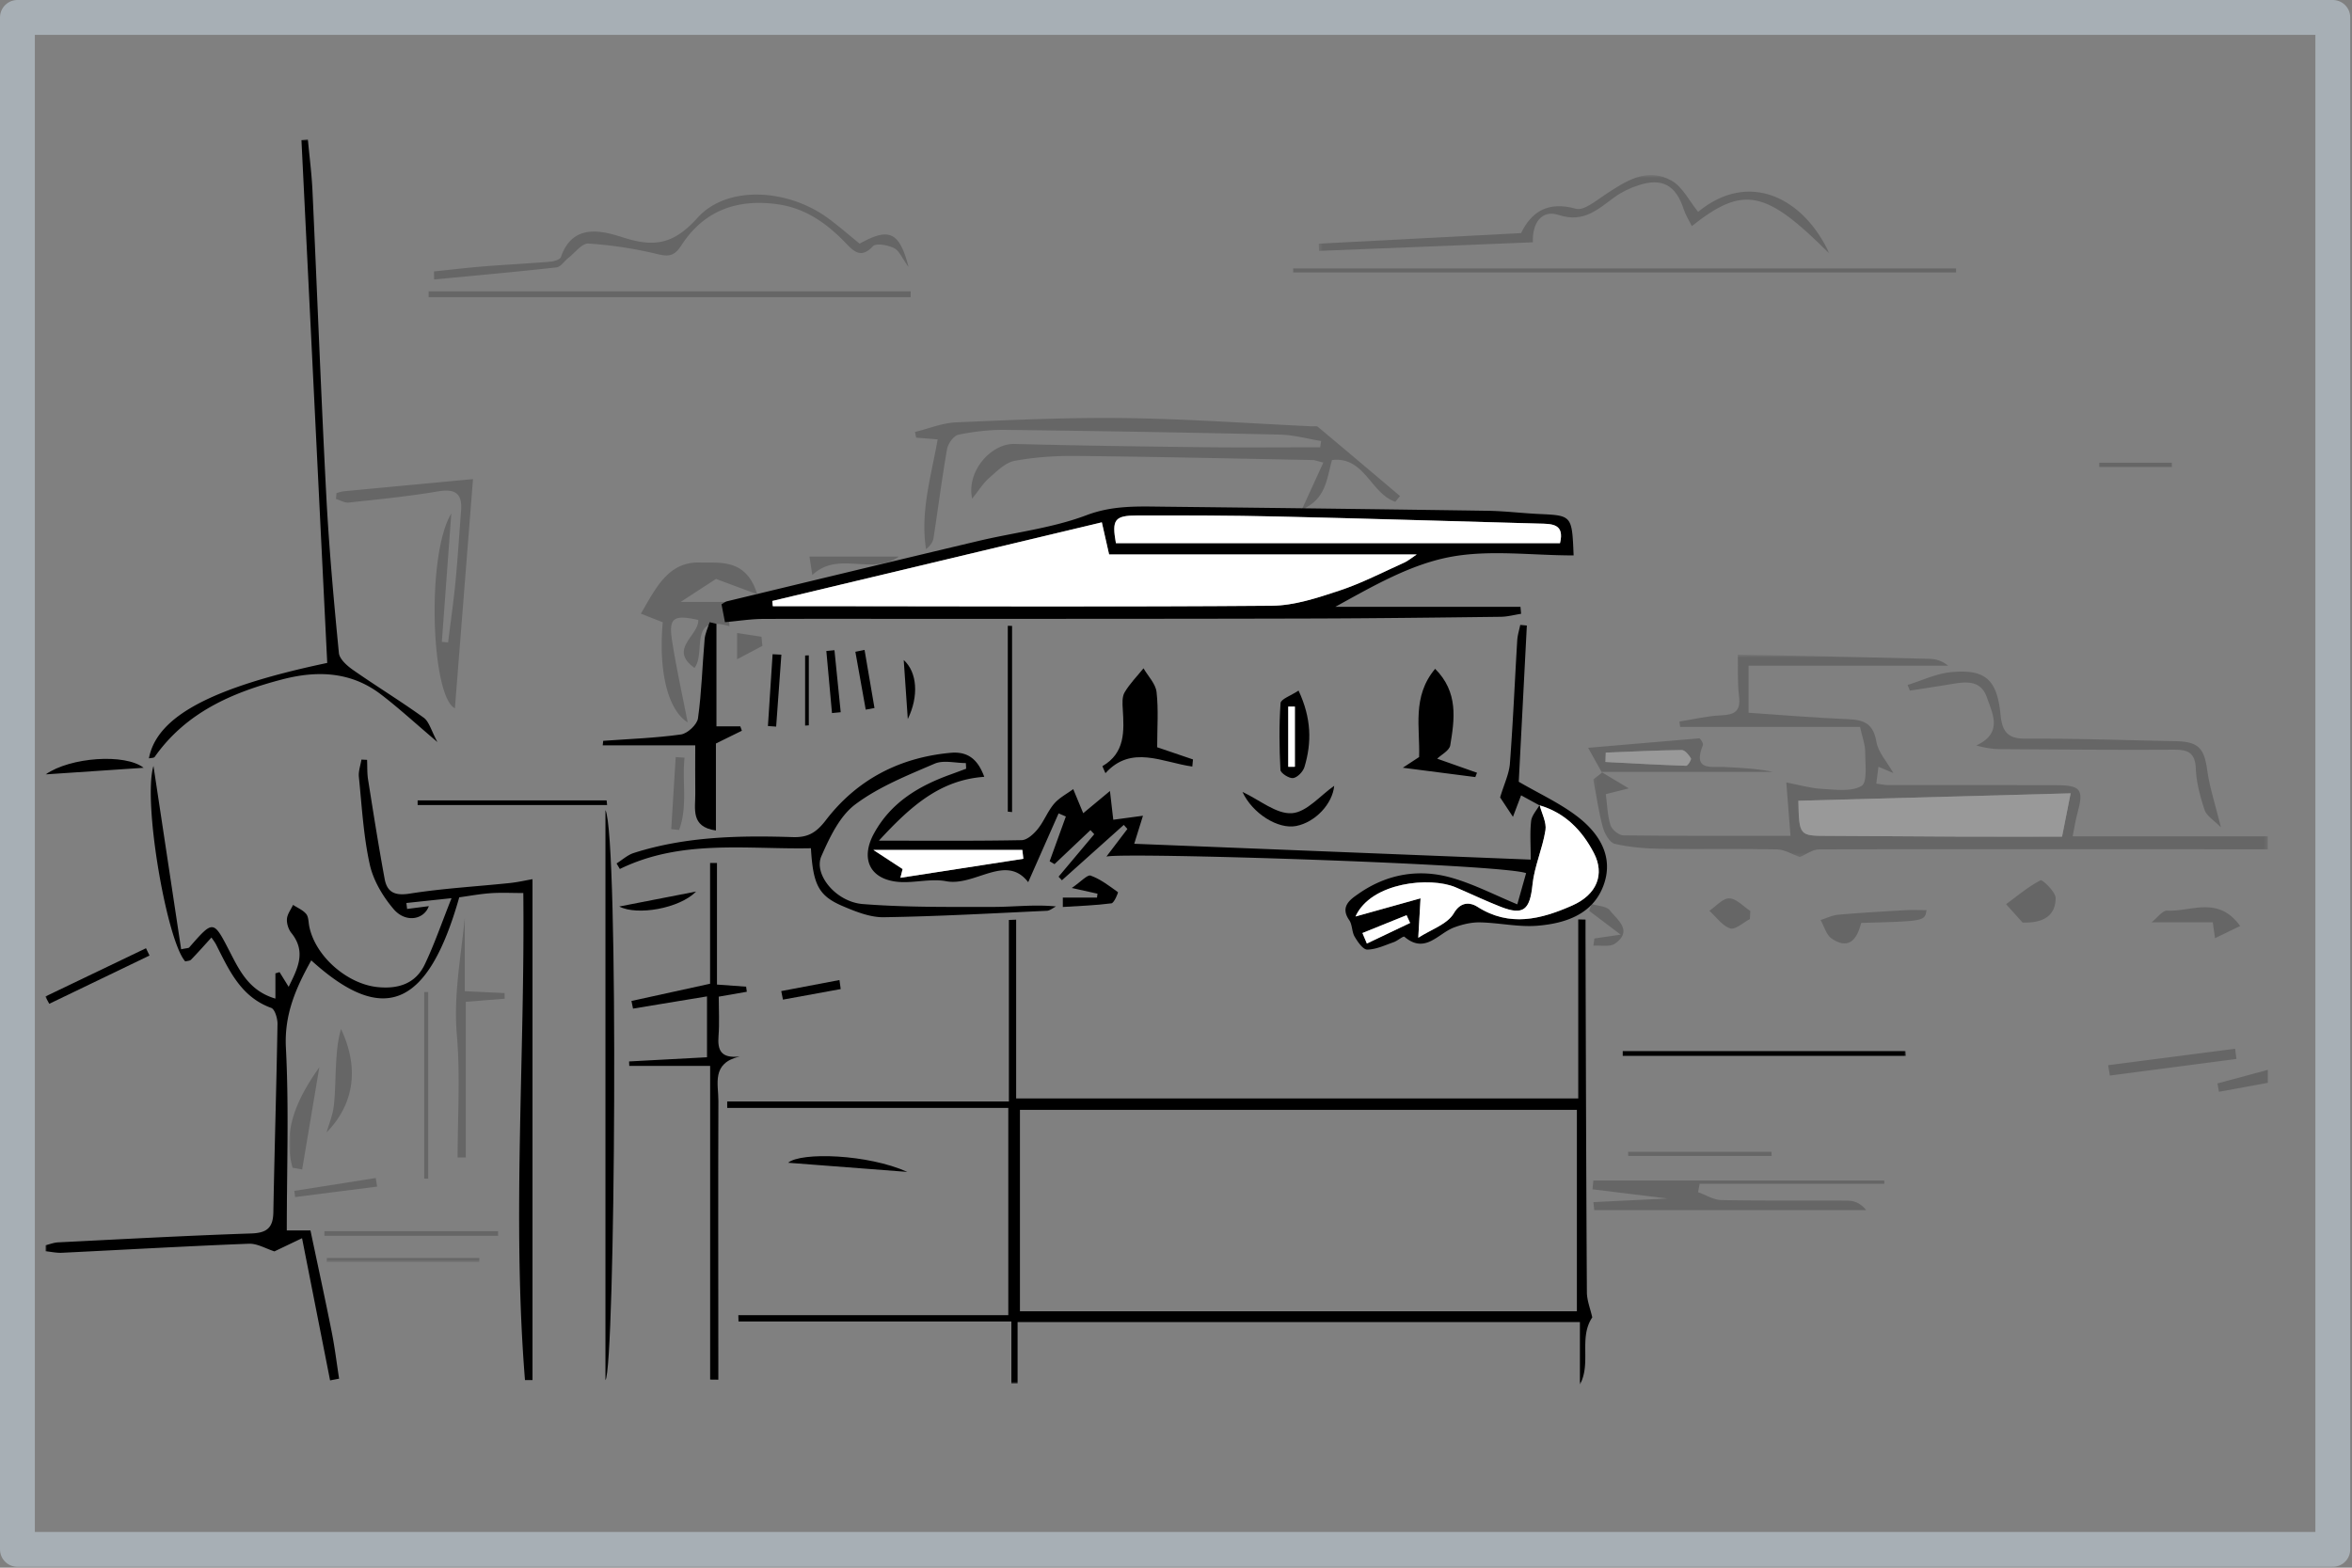 <svg width="675" height="450" viewBox="0 0 675 450" xmlns="http://www.w3.org/2000/svg" xmlns:xlink="http://www.w3.org/1999/xlink"><rect x="0" y="0" width="675" height="450" fill="#808080" stroke="none"/><title>Group 57</title><defs><path id="a" d="M0 357.43h533.97V0H0z"/><path id="c" d="M.11.63h193.6v58.108H.11z"/><path id="e" d="M.333.719H146.94v22.59H.333z"/><path id="g" d="M0 313.281h567.85V1.241H0z"/></defs><g fill="none" fill-rule="evenodd"><path d="M5 444.745h664.492V5H5z" stroke="#A7AFB5" stroke-linecap="round" stroke-linejoin="round" stroke-width="10"/><g transform="translate(13 40)"><path d="M378.008 227.824l1.27 3.011 12.412-5.907c-.34-.742-.68-1.484-1.022-2.226l-12.66 5.122m-97.315-21.314l-.291-2.537h-42.749c3.796 2.482 6.093 3.984 8.389 5.487-.212.835-.422 1.67-.633 2.507 11.761-1.82 23.524-3.639 35.284-5.457m148.07-15.36l-5.221-2.85-2.34 6.17-3.682-5.572c1.17-3.913 2.584-6.774 2.81-9.73.893-11.767 1.392-23.569 2.102-35.353.09-1.49.566-2.957.863-4.434.632.057 1.264.113 1.896.172l-2.324 44.85c5.915 3.439 11.74 6.109 16.72 9.9 6.401 4.872 10.678 11.677 7.569 19.952-3.106 8.264-10.978 10.821-18.933 11.474-5.429.446-10.978-.852-16.482-.962-2.476-.05-5.088.581-7.437 1.454-4.599 1.71-8.29 7.748-14.25 2.674-.338-.286-1.964 1.165-3.078 1.551-2.5.873-5.047 2.1-7.588 2.133-1.216.015-2.728-2.203-3.618-3.702-.83-1.402-.646-3.455-1.56-4.762-2.749-3.934.405-5.978 2.65-7.55 8.177-5.726 17.431-7.308 26.923-4.548 6.399 1.86 12.43 4.997 18.662 7.576l2.53-8.956c-7.025-2.614-115.29-6.049-120.449-4.757 2.008-2.643 4.016-5.286 6.022-7.929l-1.037-1.166-17.757 15.897-.955-1.033 10.234-12.19-1.085-1.177a37201.63 37201.63 0 0 1-10.313 9.76l-1.396-.819c1.552-4.284 3.101-8.567 4.652-12.85-.694-.296-1.39-.595-2.082-.892-2.974 6.73-5.95 13.46-8.728 19.749-6.403-8.324-15.26 1.3-23.558-.279-4.716-.897-9.892.798-14.676.082-7.608-1.137-9.764-6.992-6.003-13.831 4.894-8.9 12.86-13.613 21.967-16.892 1.492-.538 2.978-1.1 4.465-1.65-.027-.541-.057-1.082-.084-1.622-3.015 0-6.421-.923-8.969.173-7.852 3.382-16.041 6.64-22.791 11.71-4.462 3.35-7.325 9.44-9.704 14.838-2.288 5.193 4.138 13.137 11.895 13.748 12.44.978 24.981.82 37.48.822 5.895 0 11.788-.748 17.967-.14-.882.436-1.748 1.211-2.648 1.252-15.597.728-31.194 1.609-46.8 1.848-3.916.058-8.036-1.601-11.762-3.186-6.927-2.949-8.52-6.134-9.133-16.616-18.439.373-37.163-2.685-54.835 5.954l-.945-1.589c1.632-1.019 3.142-2.429 4.916-2.997 14.885-4.762 30.26-5.056 45.664-4.564 4.28.137 6.685-1.205 9.49-4.866 8.915-11.628 21.113-17.977 35.788-19.328 5.07-.467 7.857 1.977 9.67 6.888-12.595.9-20.994 8.276-30.24 18.325 14.827 0 27.893.112 40.952-.143 1.585-.03 3.468-1.754 4.622-3.177 1.799-2.22 2.84-5.073 4.683-7.246 1.466-1.73 3.65-2.843 5.515-4.229l2.868 6.915c1.63-1.352 4.107-3.41 7.673-6.375l.951 8.251c2.843-.383 5.683-.764 8.52-1.147-.75 2.413-1.502 4.825-2.505 8.045 37.426 1.495 75.046 3 113.79 4.547 0-4.276-.264-7.708.115-11.068.182-1.612 1.582-3.085 2.428-4.62.616 2.427 2.04 4.983 1.68 7.253-.835 5.281-3.172 10.357-3.72 15.64-.74 7.152-2.542 8.904-9.07 6.36-4.377-1.708-8.627-3.745-12.949-5.596-7.328-3.14-24.286-1.508-28.77 8.357 6.39-1.785 11.847-3.31 18.662-5.216-.226 3.935-.405 7.037-.65 11.322 3.645-2.373 8.355-3.87 10.211-7.05 2.215-3.802 5.244-2.817 6.696-1.884 9.312 5.982 18.428 3.59 27.29-.333 7.14-3.16 9.334-9.007 6.21-15.036-3.395-6.546-8.323-11.612-15.674-13.73M307.264 115.92H434.7c1.407-5.711-2.45-5.53-6.103-5.63-25.043-.682-50.084-1.462-75.13-2.028-13.348-.3-26.706-.33-40.058-.297-6.567.016-7.357 1.197-6.145 7.955m-98.62 16.59l.146 1.49c4.163 0 8.326-.002 12.489 0 43.58.023 87.16.23 130.736-.126 6.504-.054 13.142-2.285 19.436-4.366 6.362-2.104 12.385-5.248 18.527-8.005 1.09-.489 2.036-1.31 3.6-2.342h-88.276l-2.085-9.227-94.573 22.576m229.97-13.077c-12.16 0-24.29-1.72-35.67.485-11.355 2.2-21.957 8.334-32.718 14.272h53.132l.183 2c-1.95.3-3.895.836-5.847.86-17.897.221-35.795.442-53.693.493-34.04.097-68.08.09-102.12.107-18.66.011-37.32-.06-55.978.019-3.46.015-6.915.58-10.845.93l-.993-5.133c.593-.332 1.057-.74 1.587-.868 24.049-5.793 48.093-11.605 72.16-17.319 10.353-2.456 21.146-3.665 31.008-7.392 7.438-2.812 14.52-2.524 21.883-2.443 31.071.342 62.14.72 93.21 1.178 4.93.072 9.849.691 14.779.92 9.457.437 9.46.395 9.923 11.891" fill="#000"/><mask id="b" fill="#fff"><use xlink:href="#a"/></mask><path d="M279.712 336.4H439.55v-57.825H279.712v57.826zm164.254 1.747c-3.961 5.91-.21 13.12-3.55 19.284V339.5h-161.38v17.603l-1.785-.01v-17.762h-78.309c-.017-.603-.032-1.207-.048-1.81h77.479V278.03h-80.67c0-.622-.003-1.244-.005-1.864h80.846v-52.095l2.081-.083v51.325h161.318v-51.396l2.087.05c0 2.325-.006 4.651.001 6.976.106 33.328.183 66.658.39 99.987.014 2.384.996 4.764 1.545 7.216zM47.687 229.113c-1.982 2.175-3.865 4.313-5.846 6.352-.364.375-1.131.355-1.674.505-5.249-5.759-12.236-45.775-9.125-56.109l7.946 52.629c1.563-.347 2.113-.296 2.327-.54 7.002-8 6.898-7.954 11.798 1.563 2.783 5.406 5.577 10.982 12.928 13.134v-7.246c.397-.118.793-.237 1.189-.358l2.615 4.22c2.526-5.153 5.161-10.026.773-15.464-.838-1.037-1.364-2.705-1.267-4.027.103-1.378 1.13-2.687 1.755-4.027 1.283.844 2.825 1.47 3.766 2.603.699.843.641 2.337.883 3.55 1.709 8.575 10.882 16.587 19.677 17.45 5.892.58 10.828-.988 13.462-6.494 2.744-5.739 4.81-11.805 7.695-19.037l-12.963 1.385.21 1.708c2.078-.269 4.158-.537 6.233-.802-1.402 3.912-6.666 4.866-10.082.872-3.102-3.63-5.854-8.243-6.87-12.847-1.814-8.209-2.27-16.731-3.123-25.142-.163-1.61.47-3.302.737-4.957l1.618.08c.085 1.88-.01 3.787.283 5.633 1.513 9.528 3.006 19.064 4.76 28.55.713 3.848 2.946 4.883 7.194 4.21 9.503-1.506 19.157-2.035 28.742-3.04 2.367-.25 4.705-.794 6.496-1.105v143.775l-2.16.002c-3.733-46.396.013-92.893-.478-139.8-3.365 0-6.367-.162-9.34.043-3.051.212-6.077.782-9.044 1.186-8.928 31.558-21.67 37.009-42.472 18.097-4.358 7.835-7.776 15.447-7.277 25.085.897 17.292.254 34.666.254 52.45h6.797c2.15 10.224 4.215 19.674 6.102 29.16.881 4.424 1.42 8.916 2.113 13.378l-2.589.493-8.043-40.81a13668.4 13668.4 0 0 0-7.925 3.786c-2.447-.772-4.925-2.291-7.343-2.198-17.891.696-35.768 1.73-53.65 2.597-1.563.076-3.144-.286-4.716-.444l.009-1.713c1.203-.288 2.397-.774 3.613-.834 18.476-.92 36.95-1.932 55.438-2.552 4.494-.15 6.256-1.64 6.336-6.101.33-18.008.884-36.011 1.19-54.018.027-1.588-.756-4.248-1.801-4.626-8.695-3.145-12.07-10.75-15.798-18.135-.365-.723-.889-1.367-1.353-2.07M80.912 150.289L73.512.185c.614-.06 1.23-.123 1.844-.184.45 4.925 1.094 9.84 1.323 14.775 1.353 29.16 2.445 58.337 3.965 87.489.787 15.078 2.15 30.13 3.613 45.16.171 1.765 2.357 3.69 4.063 4.883 6.688 4.674 13.668 8.93 20.278 13.703 1.575 1.137 2.143 3.683 3.94 6.991-6.442-5.46-11.19-9.86-16.319-13.753-8.568-6.501-18.259-6.832-28.242-4.223-14.372 3.754-27.59 9.471-36.578 22.235-.24.34-1.037.282-1.66.43 2.258-12.06 17.976-20.404 51.173-27.402" fill="#000" mask="url(#b)"/><path d="M190.804 356.004v-90.04h-23.212c-.02-.426-.037-.854-.055-1.281 7.307-.392 14.614-.783 22.366-1.2v-17.47c-7.137 1.179-14.184 2.34-21.232 3.506l-.45-2.193 22.569-4.949v-34.666h1.974v34.907c3.4.245 5.883.427 8.365.606l.197 1.46-8.055 1.404c0 3.872.225 7.587-.06 11.26-.313 4.014.585 6.518 6.054 5.919-8.178 1.924-6.074 7.907-6.092 12.752-.09 24.444-.027 48.887-.018 73.33v6.686l-2.351-.031M160.757 356.168V192.512c3.894 7.73 2.782 160.354 0 163.656M160.114 172.655c7.446-.543 14.935-.795 22.316-1.83 1.876-.262 4.633-2.835 4.886-4.645 1.054-7.506 1.24-15.135 1.903-22.704.145-1.656.939-3.254 1.434-4.878l1.96.468v29.436h6.845l.456 1.248-7.452 3.67v24.97c-7.371-1.045-5.862-6.286-5.92-10.656-.059-4.505-.013-9.012-.013-13.79h-26.557c.046-.43.093-.86.142-1.289M319.097 174.497c3.623 1.232 6.95 2.363 10.278 3.497-.063.678-.129 1.36-.193 2.04-8.585-1.191-17.484-6.353-24.93 1.905-.617-1.42-.902-1.995-.87-2.015 6.533-3.789 6.237-9.998 5.846-16.308-.102-1.63-.238-3.593.524-4.876 1.479-2.497 3.579-4.622 5.424-6.9 1.307 2.26 3.472 4.419 3.743 6.8.58 5.067.178 10.25.178 15.857M398.867 151.98c6.692 6.684 5.598 14.416 4.337 21.975-.25 1.509-2.564 2.67-3.752 3.823 3.075 1.086 7.258 2.561 11.438 4.038l-.497 1.24-20.803-2.682 4.679-3.067c.295-8.443-2.108-17.326 4.598-25.327M533.971 263.08h-81.263l-.002-1.368h81.163c.033.457.068.912.102 1.368M356.713 180.103l1.904-.008v-17.273l-1.904.006v17.275zm2.962-21.87c3.692 7.893 3.818 14.881 1.696 21.92-.404 1.34-2.009 3.016-3.25 3.194-1.14.163-3.604-1.427-3.65-2.34-.326-6.385-.41-12.81.038-19.18.082-1.162 2.957-2.124 5.166-3.593zM161.238 191.092H106.86l-.008-1.332h54.238zM276.227 192.979v-53.347c.409.014.819.025 1.228.038v53.433l-1.228-.124M343.572 187.31c4.984 2.338 9.725 6.413 14.18 6.117 4.247-.282 8.196-5.119 12.149-7.865-.475 5.16-5.39 10.458-10.923 11.538-5.17 1.01-12.53-3.562-15.406-9.79M247.395 296.39l-34.213-2.625c3.677-3.12 22.878-2.487 34.213 2.625M.108 182.284c7.065-4.948 22.791-6.056 28.118-1.892L.108 182.284M0 246.05c9.633-4.623 19.265-9.244 28.9-13.863l1.009 2.094-28.77 13.857c-.38-.697-.758-1.393-1.139-2.089M292.021 217.656h9.808l.14-1.125-7.375-1.641c2.651-1.814 4.471-3.896 5.419-3.55 2.827 1.028 5.342 2.964 7.83 4.757.118.084-1.08 3.099-1.867 3.202-4.619.604-9.297.748-13.956 1.047l.001-2.69" fill="#000" mask="url(#b)"/><path d="M164.722 220.21c7.166-1.396 14.203-2.769 22.06-4.299-4.777 4.89-16.978 6.979-22.06 4.299M211.247 147.92l-1.497 20.653-2.363-.166 1.34-20.614 2.52.128M235.118 146.557l2.85 16.677c-.838.156-1.675.31-2.513.464l-2.975-16.607 2.638-.534M226.48 146.639l1.795 17.805c-.836.08-1.67.158-2.505.239l-1.62-17.816 2.33-.228M218.062 168.276v-20.117l1.057-.043v20.089l-1.057.07M228.274 243.908l-16.573 3.03-.493-2.45 16.71-3.17c.12.862.237 1.727.356 2.59M247.526 166.401l-1.167-16.942c3.862 3.46 4.39 10.36 1.167 16.942" fill="#000" mask="url(#b)"/><path d="M428.763 191.15c7.35 2.118 12.28 7.184 15.674 13.73 3.124 6.03.93 11.876-6.21 15.036-8.862 3.923-17.978 6.315-27.29.333-1.453-.933-4.48-1.918-6.696 1.884-1.856 3.18-6.566 4.677-10.212 7.05l.651-11.321-18.662 5.215c4.483-9.865 21.442-11.497 28.77-8.357 4.323 1.851 8.572 3.889 12.95 5.595 6.526 2.545 8.33.793 9.07-6.36.547-5.282 2.885-10.358 3.72-15.64.36-2.27-1.066-4.825-1.68-7.251l-.085.087M280.693 206.51l-35.285 5.458.634-2.509-8.388-5.487h42.748l.291 2.537" fill="#FFF" mask="url(#b)"/><path d="M378.008 227.824l12.66-5.122 1.022 2.226-12.412 5.907-1.27-3.01M208.643 132.51l94.573-22.577 2.086 9.229h88.276c-1.564 1.03-2.508 1.852-3.6 2.342-6.143 2.756-12.166 5.9-18.527 8.004-6.295 2.082-12.931 4.313-19.436 4.367-43.575.356-87.157.149-130.736.125-4.163-.002-8.326 0-12.49 0l-.146-1.49" fill="#FFF" mask="url(#b)"/><path d="M307.264 115.92c-1.212-6.758-.422-7.939 6.145-7.955 13.352-.034 26.71-.004 40.058.297 25.046.566 50.087 1.346 75.13 2.029 3.652.099 7.51-.082 6.103 5.63H307.264zM356.713 180.103v-17.275l1.904-.006v17.273l-1.904.008z" fill="#FFF" mask="url(#b)"/></g><g opacity=".2" transform="translate(83 49)"><g transform="translate(374.14 138.285)"><mask id="d" fill="#fff"><use xlink:href="#c"/></mask><path d="M137.113 40.438l-78.141 2.128c.24 10.11.24 10.063 8.558 10.088 12.526.035 25.053.168 37.577.215 9.82.036 19.638.006 29.537.006l2.469-12.437zm-134.7-6.146l7.884 4.724-6.582 1.657c.387 2.936.451 6.034 1.328 8.877.397 1.288 2.4 2.937 3.694 2.953 15.788.202 31.58.131 47.982.131-.47-5.978-.896-11.36-1.207-15.316 3.679.695 6.921 1.657 10.204 1.837 3.874.212 8.478.908 11.415-.865 1.721-1.04 1.005-6.483 1.006-9.944.001-1.93-.775-3.861-1.463-6.979H25.04l-.201-1.536c3.988-.627 7.96-1.606 11.967-1.781 3.834-.17 5.667-1.143 5.14-5.446-.482-3.945-.252-7.978-.338-11.973 3.946.073 7.89.136 11.832.222 14.375.31 28.75.6 43.124.975 1.864.05 3.718.553 5.371 1.971H44.682v13.505c9.645.65 19.19 1.478 28.752 1.856 4.578.182 7.105 1.492 7.943 6.511.498 2.968 2.964 5.603 4.863 8.949l-4.284-1.805-.62 4.832c1.345.173 2.333.41 3.322.412 16.003.026 32.007.008 48.01.032 7.458.011 8.296 1.162 6.354 8.212-.531 1.924-.815 3.919-1.334 6.484h56.022v3.723c-42.927-.028-85.853-.089-128.781.014-1.912.005-3.82 1.497-5.536 2.214-2.082-.735-4.31-2.16-6.568-2.21-11.086-.236-22.183.012-33.271-.165-4.444-.072-8.96-.431-13.269-1.424-1.45-.335-2.903-2.885-3.407-4.69C1.711 46.063 1.12 41.713.11 36.459l2.509-1.951-.206-.216z" fill="#000" mask="url(#d)"/></g><path d="M567.85 261.816l-14.025 2.577-.434-2.399 14.458-3.902v3.724zM317.456 95.029c-7.032-2.288-8.867-13.136-18.19-11.963-1.52 5.331-1.673 11.223-8.647 14.198 2.34-5.119 4.16-9.098 6.167-13.484-1.638-.394-2.375-.714-3.118-.728-22.594-.435-45.187-.947-67.783-1.174-5.911-.06-11.916.331-17.712 1.412-2.655.495-5.071 2.975-7.294 4.906-1.695 1.473-2.914 3.498-4.879 5.94-1.72-7.89 5.493-15.874 12.115-15.702 18.017.466 36.04.722 54.062.93 11.23.13 22.465.024 33.696.024.092-.6.18-1.199.27-1.8-3.93-.637-7.853-1.747-11.798-1.836a7296.155 7296.155 0 0 0-78.864-1.358c-4.475-.053-9.02.485-13.405 1.384-1.352.278-2.997 2.534-3.273 4.105-1.494 8.468-2.564 17.012-3.881 25.514-.183 1.184-.932 2.276-2.165 3.23-1.668-10.744 1.462-20.87 3.343-31.5l-6.18-.505c-.109-.544-.219-1.085-.326-1.629 3.925-.957 7.823-2.586 11.785-2.756 16.189-.696 32.405-1.446 48.598-1.228 17.825.242 35.637 1.527 53.455 2.36.614.028 1.424-.144 1.812.177 7.876 6.577 15.704 13.212 23.543 19.836l-1.33 1.647zM374.292 296.068l21.252-1.04-21.505-2.642c.074-.839.15-1.678.227-2.517h83.473l.065.932H404.78l-.45 2.41c2.246.792 4.478 2.228 6.738 2.27 12.117.23 24.24.055 36.36.174 1.846.019 3.684.844 5.146 2.715h-78.05l-.232-2.302M125.814 123.778c.17 2.223.322 4.252.528 6.975-11.907-3.524-6.62 7.641-10.037 11.964-7.554-5.394 1.303-9.282 1.093-13.759-7.2-1.597-8.556-.616-7.494 6.137 1.228 7.81 2.952 15.544 4.452 23.267-5.644-3.586-8.42-14.451-7.153-28.745l-6.288-2.465c4.162-7.007 7.695-14.972 16.956-14.685 5.661.174 13.297-1.252 16.438 9.115-4.5-1.673-7.779-2.894-11.826-4.4a21781.25 21781.25 0 0 0-10.136 6.596h13.467zM478.365 29.197h-190.23l-.006-1.148h190.236v1.148zM13.578 92.525c.711-.174 1.415-.44 2.136-.508 12.142-1.16 24.287-2.295 37.034-3.493L47.55 154.32c-6.765-3.405-8.297-43.905-1.028-55.949l-2.718 36.87c.598.055 1.195.11 1.793.163.72-5.81 1.56-11.607 2.125-17.43.658-6.77 1.066-13.562 1.6-20.342.4-5.062-1.723-6.41-6.67-5.573-8.47 1.435-17.04 2.274-25.585 3.2-1.167.129-2.433-.67-3.653-1.04l.164-1.694" fill="#000"/><g transform="translate(295.113 .523)"><mask id="f" fill="#fff"><use xlink:href="#e"/></mask><path d="M146.94 23.31c-18.393-18.43-24.721-19.64-39.515-7.938-.824-1.678-1.798-3.184-2.333-4.835-2.233-6.904-6.2-9.128-13.045-6.863-2.307.762-4.616 1.837-6.586 3.248-4.894 3.501-8.914 7.664-16.307 5.248-4.851-1.583-7.558 2.376-7.352 7.86-20.461.822-40.912 1.644-61.364 2.464l-.105-2.07c19.172-1.003 38.343-2.003 58.085-3.036 2.94-6.064 7.66-9.256 15.754-6.988 2.245.628 5.704-2.283 8.319-4.009 5.916-3.906 12.035-8.024 19.102-4.062 3.205 1.794 5.13 5.898 7.64 8.957 14.649-12.054 30.34-4.02 37.707 12.024" fill="#000" mask="url(#f)"/></g><path d="M554.373 188.482c-2.033-2.078-4.1-3.267-4.666-4.964-1.285-3.844-2.37-7.915-2.534-11.935-.205-5.046-2.833-5.41-6.83-5.388-16.424.089-32.85-.051-49.275-.158-2.136-.014-4.272-.325-6.891-1.052 7.655-3.564 4.726-8.954 3.05-13.78-1.785-5.135-6.121-4.526-10.312-3.822-3.928.66-7.868 1.243-11.802 1.858l-.656-1.633c4.138-1.269 8.208-3.254 12.428-3.663 9.888-.955 13.242 2.099 14.25 12.18.445 4.472 1.718 6.922 6.971 6.896 14.36-.067 28.719.452 43.08.726 6.747.13 8.384 1.939 9.281 8.417.672 4.847 2.248 9.568 3.906 16.318M41.55 28.914c4.78-.491 9.552-1.068 14.34-1.454 6.319-.507 12.656-.81 18.974-1.337 1.103-.09 2.864-.602 3.115-1.338 3.525-10.27 12.67-7.26 18.22-5.508 9.224 2.915 14.54 1.376 21.037-5.81 8.399-9.293 25.733-8.372 37.385.154 3.133 2.291 6.058 4.872 9.08 7.315 8.415-4.665 11.416-3.512 14.045 6.7-1.896-2.587-2.698-4.709-4.175-5.428-1.773-.86-5.144-1.489-6.038-.532-3.235 3.461-5.252 1.766-7.618-.705-5.49-5.735-11.634-10.224-19.826-11.351-11.582-1.594-21.052 1.81-27.512 11.767-1.978 3.047-3.514 3.378-6.904 2.552a116.188 116.188 0 0 0-19.813-3.025c-1.81-.12-3.827 2.62-5.716 4.09-1.172.913-2.204 2.613-3.433 2.75-11.693 1.304-23.414 2.348-35.128 3.466l-.032-2.306M178.349 36.306H40.016v-1.67h138.349l-.016 1.67M377.842 167.038l-.091 2.683c7.716.398 15.43.838 23.152 1.093.472.016 1.58-1.793 1.376-2.128-.61-.999-1.732-2.394-2.64-2.384-7.267.083-14.531.453-21.797.736m-1.084 5.755l-3.977-7.136c10.034-.857 20.506-1.749 31.934-2.726-.127-.242 1.285 1.25.97 2.05-2.93 7.387 2.435 5.978 6.278 6.184 4.627.25 9.256.457 13.84 1.4-16.422 0-32.843 0-49.257.006l.212.222M50.391 214.451v21.066l11.408.543.046 1.615c-3.448.277-6.895.552-11.166.893v44.672l-2.343.014c0-11.73.784-23.526-.222-35.165-.985-11.398 1.166-22.417 2.277-33.638M469.893 212.255c-.508 3.164-.508 3.164-18.753 3.666-1.426 5.72-4.186 7.367-8.45 4.498-1.554-1.045-2.16-3.51-3.199-5.328 1.687-.528 3.348-1.374 5.066-1.524 6.4-.562 12.816-.925 19.23-1.293 2.003-.116 4.018-.02 6.106-.02M497.456 215.815l-4.73-5.269c3.248-2.383 6.362-5.028 9.895-6.862.515-.268 4.336 3.324 4.327 5.12-.02 4.097-2.348 7.237-9.492 7.01M39.892 235.755v53.573c-.383-.003-.765-.008-1.147-.013v-53.547l1.147-.013" fill="#000"/><mask id="h" fill="#fff"><use xlink:href="#g"/></mask><path fill="#000" mask="url(#h)" d="M10.098 305.753h49.847v-1.342H10.098zM.959 286.199c-2.805-10.296.774-19.12 7.685-28.838l-4.928 29.33-2.757-.492M522.021 256.762l36.435-4.725.378 2.932a363900.41 363900.41 0 0 0-36.323 4.769l-.49-2.976M384.243 281.628h41.144l.052 1.193h-41.147c-.017-.397-.032-.795-.05-1.193M10.73 276.053c.707-2.485 1.744-4.93 2.046-7.464.48-4.025.442-8.11.669-12.168.19-3.372.447-6.739 1.425-10.046 5.217 11.044 3.9 21.411-4.14 29.678M54.537 313.282H10.776l.022-1.166H54.58l-.043 1.166M559.9 216.81l-7.21 3.492-.647-4.556h-17.56c1.622-1.27 3.122-3.431 4.5-3.356 6.777.373 14.596-4.403 20.917 4.42M419.201 214.825c-1.91.979-4.214 3.146-5.64 2.668-2.3-.77-4.022-3.284-5.988-5.063 1.912-1.278 3.85-3.603 5.726-3.553 2.039.054 4.02 2.314 6.027 3.612l-.125 2.336M150.138 116.063l-.83-5.293h25.64c-7.687 5.538-17.328-1.798-24.81 5.293M109.638 189.002l1.281-20.685 2.538.167c-.747 6.903.96 13.954-1.562 20.752-.752-.077-1.505-.155-2.257-.234M374.57 220.389l7.542-1.105-9.027-6.828c.224-.66.446-1.32.668-1.981 1.814.588 4.326.63 5.298 1.88 2.104 2.706 6.628 5.794 1.479 9.482-1.477 1.06-4.128.463-6.24.627.094-.693.188-1.384.28-2.075M135.796 136.404c-2.214 1.168-4.427 2.337-7.25 3.83v-7.52l6.993 1.068.257 2.622M25.232 291.61c-7.843 1.001-15.686 2.001-23.53 3.004-.078-.593-.157-1.184-.234-1.777l23.373-3.691c.13.821.262 1.642.391 2.463M519.462 83.822h20.825l.027 1.218h-20.853l.001-1.218"/><path d="M511.252 178.723l-2.468 12.437c-9.9 0-19.719.03-29.538-.006-12.524-.047-25.051-.18-37.577-.214-8.318-.025-8.318.02-8.558-10.088l78.14-2.129M377.842 167.038c7.266-.283 14.53-.653 21.797-.736.908-.01 2.03 1.385 2.64 2.384.203.335-.904 2.144-1.376 2.128-7.721-.255-15.436-.695-23.152-1.093.03-.894.062-1.788.091-2.683" fill="#FFF" mask="url(#h)"/></g></g></svg>